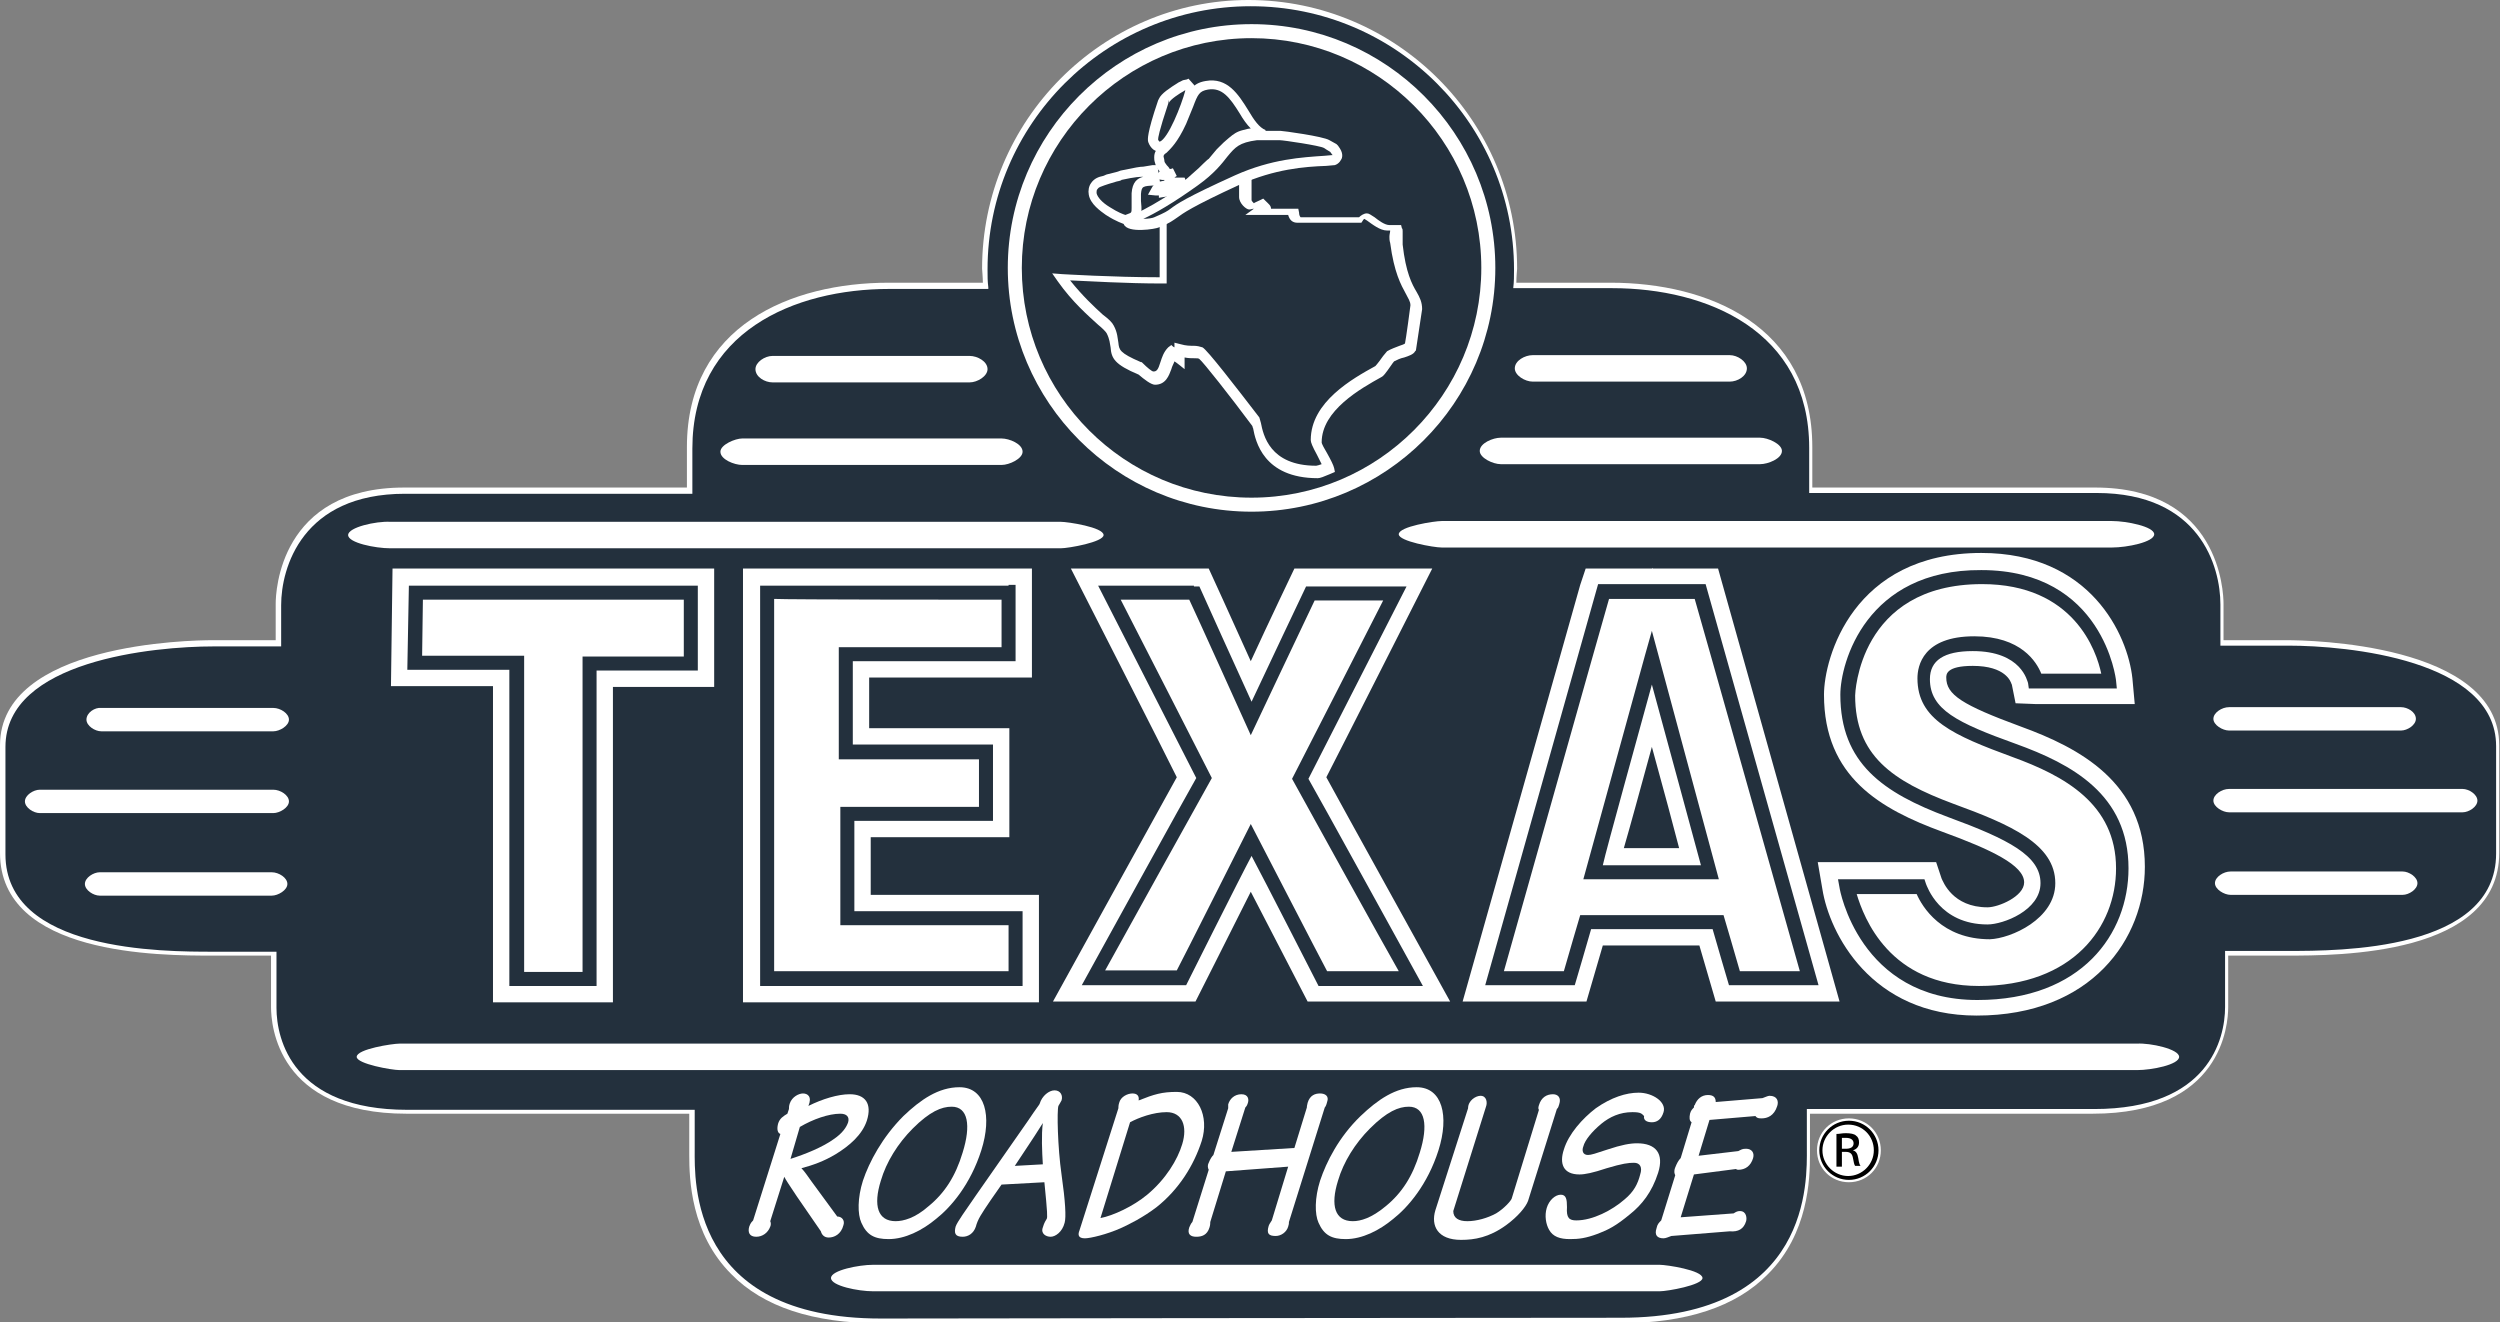 <?xml version="1.0" encoding="UTF-8"?>
<!-- Generator: Adobe Illustrator 25.0.0, SVG Export Plug-In . SVG Version: 6.00 Build 0)  -->
<svg xmlns="http://www.w3.org/2000/svg" xmlns:xlink="http://www.w3.org/1999/xlink" version="1.1" id="Layer_1" x="0px" y="0px" viewBox="0 0 321 169.8" style="enable-background:new 0 0 321 169.8;" xml:space="preserve">
<rect x="0" y="0" width="321" height="169.8" fill="#808080" stroke="none"/>
<style type="text/css">
	.st0{fill:#FFFFFF;}
	.st1{fill:#23303D;}
</style>
<path class="st0" d="M126.1,34.5c0,0,0.1,1.2,0.1,1.8c-1.1,0-12.1,0-12.1,0c-12.5,0-25.9,5.5-25.9,21.1c0,0,0,4.3,0,5.2  c-1.2,0-36.3,0-36.3,0c-16,0-16.5,13.4-16.5,14.9c0,0,0,3.7,0,4.7c-1,0-8.1,0-8.1,0C24.5,82.2,0,82.6,0,95.7v13.8  c0,13.2,20.5,13.2,27.3,13.2c0,0,6.5,0,7.5,0c0,1,0,6.6,0,6.6c0,2.3,0.8,13.7,17.4,13.7c0,0,35.1,0,36.3,0c0,0.9,0,4.8,0,4.8  c0,0.1,0,0.3,0,0.5c0,3.1,0.2,10.1,5.4,15.3c4.1,4.2,10.5,6.3,19,6.3l95.1,0c8.5,0,14.9-2.1,19-6.3c5.2-5.2,5.4-12.2,5.4-15.3  c0-0.2,0-0.8,0-0.8s0-3.6,0-4.5c1.2,0,36.3,0,36.3,0c16.6,0,17.4-11.4,17.4-13.7c0,0,0-5.6,0-6.6c1,0,7.5,0,7.5,0  c6.7,0,27.3,0,27.3-13.2V95.7c0-13.1-24.5-13.5-27.3-13.5c0,0-7,0-8.1,0c0-1,0-4.7,0-4.7c0-1.5-0.5-14.9-16.5-14.9  c0,0-35.1,0-36.3,0c0-1,0-5.2,0-5.2c0-15.6-13.4-21.1-25.9-21.1c0,0-10.9,0-12.1,0c0-0.7,0.1-1.8,0.1-1.8c0-19-15.5-34.5-34.5-34.5  C141.5,0,126.1,15.5,126.1,34.5z M1.2,109.5V95.7c0-11.9,23.4-12.3,26.1-12.3h9.3v-5.9c0-1.4,0.4-13.7,15.3-13.7h37.5v-6.4  c0-14.7,12.7-19.9,24.7-19.9h13.2l0.2-0.7l-0.1-2.3c0-18.3,14.9-33.2,33.2-33.2c18.3,0,33.2,14.9,33.2,33.2l-0.1,3l0.6,0H207  c11.9,0,24.7,5.2,24.7,19.9v6.4h37.5c14.9,0,15.3,12.3,15.3,13.7v5.9h9.3c2.7,0,26.1,0.3,26.1,12.3v13.8c0,11.9-19.6,11.9-26.1,11.9  H285v7.9c0,2.9-1.2,12.5-16.2,12.5h-37.5l0,6.1c0,2.7,0,9.7-5.1,14.9c-3.9,3.9-10,5.9-18.2,5.9l-95.1,0l0,0c-8.1,0-14.2-2-18.2-5.9  c-5.1-5.1-5.1-12.2-5.1-14.9l0-6.1H52.2c-15,0-16.2-9.5-16.2-12.5v-7.9h-8.7C20.8,121.4,1.2,121.4,1.2,109.5z"></path>
<path class="st1" d="M113.1,169.3c-24.6,0-23.9-17.8-23.9-21.7c0-3.9,0-5.1,0-5.1s-22.3,0-36.9,0c-14.7,0-16.8-9-16.8-13.1  c0-4.1,0-7.2,0-7.2s-1.6,0-8.1,0c-6.5,0-26.7,0-26.7-12.5c0-7.6,0-3.9,0-13.8c0-11.1,19.1-12.9,26.7-12.9c7.6,0,8.7,0,8.7,0  s0-2.8,0-5.3c0-4.8,2.7-14.3,15.9-14.3c7.2,0,36.9,0,36.9,0s0-2.3,0-5.8c0-15,13.1-20.5,25.3-20.5c8.5,0,12.7,0,12.7,0l0-0.2  c-0.1-0.8-0.1-1.4-0.1-2.3c0-18.7,15.2-33.8,33.8-33.8c18.7,0,33.8,15.2,33.8,33.8c0,0.8,0,1.6-0.1,2.4c0,0,4.2,0,12.7,0  c12.2,0,25.3,5.5,25.3,20.5c0,3.5,0,5.8,0,5.8s29.7,0,36.9,0c13.3,0,15.9,9.5,15.9,14.3c0,2.5,0,5.3,0,5.3s1.1,0,8.7,0  c7.6,0,26.7,1.8,26.7,12.9c0,9.9,0,6.2,0,13.8c0,12.5-20.1,12.5-26.7,12.5c-6.5,0-8.1,0-8.1,0s0,3.2,0,7.2c0,4.1-2.1,13.1-16.8,13.1  c-14.7,0-36.9,0-36.9,0s0,1.2,0,5.1c0,3.9,0.7,21.7-23.9,21.7S113.1,169.3,113.1,169.3z"></path>
<polygon class="st0" points="53.4,76.1 88.7,76.1 88.7,85.2 75.7,85.2 75.7,125.7 66.4,125.7 66.4,85.1 53.3,85.1 "></polygon>
<path class="st0" d="M88.7,73H50.4l-0.2,15.1c0,0,9.6,0,13.1,0c0,5.2,0,40.6,0,40.6h15.4c0,0,0-35.3,0-40.5c3.6,0,13,0,13,0V73H88.7  z M85.7,79.1c0,1.4,0,1.7,0,3.1c-3.6,0-13,0-13,0s0,35.3,0,40.5c-1.4,0-1.8,0-3.3,0c0-5.2,0-40.6,0-40.6s-9.5,0-13.1,0  c0-1.3,0-1.6,0-3C60.9,79.1,81.1,79.1,85.7,79.1z"></path>
<polygon class="st0" points="98.5,76.1 98.5,125.7 130.4,125.7 130.4,117.9 108.8,117.9 108.8,104.5 126.6,104.5 126.6,96.6   108.6,96.6 108.6,84 129.5,84 129.5,76.1 "></polygon>
<path class="st0" d="M129.5,73H95.4v55.7h38v-13.8c0,0-17.1,0-21.6,0c0-2.6,0-4.8,0-7.4c4.2,0,17.8,0,17.8,0v-14c0,0-13.8,0-18,0  c0-2.4,0-4.1,0-6.5c4.4,0,20.9,0,20.9,0V73H129.5z M126.5,79.1c0,0.9,0,1,0,1.9c-4.4,0-20.9,0-20.9,0v18.6c0,0,13.8,0,18,0  c0,0.9,0,1,0,1.9c-4.2,0-17.8,0-17.8,0V121c0,0,17.1,0,21.6,0c0,0.8,0,0.9,0,1.7c-4.4,0-21.4,0-25.8,0c0-5,0-38.5,0-43.5  C105.9,79.1,122.1,79.1,126.5,79.1z"></path>
<polygon class="st0" points="169.7,125.6 181,125.6 166.8,99.9 179,76.1 168.1,76.1 160.6,92.2 153.3,76.1 142.4,76.1 154.5,99.9   140.4,125.6 151.6,125.6 160.6,107.8 "></polygon>
<path class="st0" d="M153.3,73h-15.8c0,0,12.4,24.3,13.6,26.8c-1.4,2.5-15.9,28.8-15.9,28.8h18.3c0,0,4.5-8.9,7.1-14.1  c2.7,5.2,7.3,14.1,7.3,14.1h18.3c0,0-14.5-26.2-15.9-28.8c1.3-2.5,13.6-26.8,13.6-26.8h-17.7c0,0-3.4,7.1-5.6,11.9  c-2.1-4.7-5.4-11.9-5.4-11.9H153.3z M151.3,79.1c1.3,2.8,9.2,20.3,9.2,20.3s8.3-17.5,9.6-20.2c1.2,0,2,0,4,0  c-3,5.9-10.6,20.9-10.6,20.9s9.1,16.5,12.5,22.6c-2.1,0-3.1,0-4.3,0c-1.4-2.7-11.1-21.4-11.1-21.4s-9.4,18.6-10.7,21.4  c-1.2,0-2.1,0-4.3,0c3.4-6.1,12.5-22.6,12.5-22.6s-7.6-15-10.6-20.9C149.3,79.1,150.1,79.1,151.3,79.1z"></path>
<path class="st0" d="M261.3,87.4h9.5c0,0-1.4-13.4-16.4-13.4c-15,0-17.2,12.5-17.2,15.2c0,8.3,5.2,11.9,13.2,14.8  c8,2.9,12.5,5.2,12.5,9.3c0,4.1-5.2,6.3-7.7,6.3c-7,0-8.8-5.8-8.8-5.8h-9.4c0,0,2.2,13.7,16.8,13.7c12.3,0,18.5-7.5,18.5-16  c0-8.5-6.4-12.4-13.9-15.2c-7.5-2.7-11.6-4.6-11.6-9.2c0-2.8,2.1-4.5,6.4-4.5C260.5,82.5,261.3,87.4,261.3,87.4z"></path>
<path class="st0" d="M234.2,89.2c0,10.6,7.3,14.7,15.2,17.6c6.3,2.3,10.5,4.3,10.5,6.5c0,1.8-3.3,3.2-4.7,3.2  c-4.5,0-5.7-3.3-5.9-3.7l-0.7-2.1l-2.2,0h-13l0.6,3.5c0.9,5.6,6.2,16.2,19.8,16.2c14.8,0,21.6-9.9,21.6-19.1  c0-10.9-8.5-15.3-15.9-18c-7.6-2.8-9.6-4.1-9.6-6.3c0-0.4,0-1.5,3.4-1.5c4.2,0,4.9,2,5,2.4l0-0.1l0.5,2.5l2.5,0.1h12.8l-0.3-3.3  c-0.6-5.6-5.4-16.1-19.4-16.1C237.9,71,234.2,84.5,234.2,89.2z M266,113.4c0-6.3-6.6-9.3-14.5-12.2c-8.4-3.1-11.2-6.1-11.2-12  c0-0.1,0.4-12.2,14.1-12.2c7.8,0,11,4.2,12.4,7.3c-1.7,0-2.3,0-3.5,0c-1.4-2.3-4.4-4.8-10-4.8c-6.9,0-9.4,3.9-9.4,7.6  c0,7.1,6.9,9.6,13.6,12c8.6,3.1,11.9,6.6,11.9,12.3c0,7.9-6.1,13-15.5,13c-7.6,0-11.1-4.3-12.6-7.6c1.6,0,2.2,0,3.3,0  c1.6,2.7,5,5.8,10.7,5.8C259.1,122.6,266,119.5,266,113.4z"></path>
<path class="st0" d="M218.3,76l14,49.6h-9.6l-2.1-7.2l-17,0l-2.1,7.2h-9.6l14-49.6L218.3,76z M212.1,84.4l-7.5,27.5h15L212.1,84.4z"></path>
<path class="st0" d="M202.9,75.1l-15.1,53.5h15.9c0,0,1.5-5.1,2.1-7.2c2.9,0,9.6,0,12.4,0c0.6,2.1,2.1,7.2,2.1,7.2h15.9L220.6,73  l-17,0L202.9,75.1z M208.2,79c2.4,0,5.5,0,7.8,0c1,3.7,10.5,37.3,12.3,43.6c-1.6,0-2.1,0-3.3,0c-0.6-2.1-2.1-7.2-2.1-7.2l-21.5,0  c0,0-1.5,5.1-2.1,7.2c-1.2,0-1.7,0-3.3,0C197.6,116.3,207.1,82.7,208.2,79z"></path>
<path class="st0" d="M209.2,83.6l-8.6,31.4h23l-11.4-42.1L209.2,83.6z M212.1,95.9c1.7,6.2,2.7,9.9,3.5,13c-2.8,0-4.3,0-7.1,0  C209.4,105.8,210.4,102.1,212.1,95.9z"></path>
<path class="st1" d="M149.5,28c0,2.5,0.1,5.6,0,8.1l0,0c-6.2,0-13.1-0.4-13.1-0.4c2.9,4.1,6,6,6.4,6.8c1.3,2.6-0.8,3.1,3.8,5  c0,0,1.3,1.2,1.8,1.2c1.6,0,1.2-2.2,2.4-3.3c0.3,0.2,0.6,0.4,0.9,0.7v-1c1.4,0.4,2.3,0.1,2.7,0.3c0.7,0.3,7.1,8.8,7.1,8.8  c0.3,0.5,0.3,6.4,7.8,6.4c0.3,0,1.3-0.5,1.5-0.5c-0.2-0.7-1.6-3.1-1.6-3.5c0-4.5,5.2-7.4,8-9c0.2-0.1,1.4-1.9,1.5-1.9  c0.9-0.6,2.3-0.7,2.6-1.2l0.7-5.2c0-1.9-1.8-2.1-2.5-8.1c-0.1-1.2,0.1-1.8,0-2.1c-0.4,0-0.6,0-1.1,0c-1.2,0-2.6-1.6-2.9-1.6  c-0.4,0-0.7,0.5-0.7,0.5c-4,0-5,0-7.8,0c-0.5,0-0.7-0.8-0.7-1c-1.9,0.1-2.4,0-4.2,0c0.7-0.6,0.8-0.4,0-1.2c-0.3,0.2-1,0.5-1.3,0.5  c-0.1,0-0.7-0.5-0.7-1v-2.6c0,0-2,0.7-5,2.3c-3.1,1.6-3.5,1.9-4.1,2.3C150,27.7,149.5,28,149.5,28z"></path>
<path class="st0" d="M159.6,22.1c-0.1,0-2,0.8-5.1,2.3c-2.6,1.3-3.3,1.8-3.8,2.2l-0.3,0.2c0,0-1.5,0.8-1.5,0.8l0,0.4l0,2.6  c0,1,0,1.9,0,2.9c0,0.7,0,1.4,0,2.1c-6,0-12.4-0.4-12.5-0.4l-1.3-0.1l0.7,1c1.9,2.7,4,4.5,5.2,5.6c0.5,0.4,1,0.9,1.1,1.1  c0.4,0.8,0.4,1.3,0.5,1.8c0.1,1.4,0.5,2.2,3.6,3.5c0.7,0.6,1.6,1.3,2.1,1.3c1.4,0,1.8-1.2,2.1-2c0.1-0.4,0.3-0.7,0.4-1  c0.2,0.1,1.3,1,1.3,1l0-1.2c0,0,0-0.2,0-0.3c0.5,0.1,0.9,0.1,1.3,0.1c0.3,0,0.5,0,0.6,0.1c0.5,0.4,3.9,4.7,6.8,8.6  c0,0.1,0.1,0.3,0.1,0.3c0.3,1.6,1.3,6.4,8.3,6.4c0.3,0,0.8-0.2,1.5-0.5l0.7-0.3l-0.1-0.5c-0.1-0.4-0.4-1-0.9-1.9  c-0.3-0.5-0.7-1.2-0.7-1.4c0-4.1,5-6.9,7.7-8.4c0.2-0.1,0.4-0.3,1.3-1.6c0,0,0.2-0.3,0.3-0.4c0.4-0.2,0.8-0.4,1.3-0.5  c0.6-0.2,1.2-0.4,1.4-0.8l0.1-0.1l0.8-5.3v0c0-0.9-0.3-1.5-0.7-2.2c-0.6-1-1.4-2.5-1.8-6.1c0-0.2,0-0.4,0-0.6c0-0.3,0-0.5,0-0.7  c0-0.2,0-0.3,0-0.4c0-0.2,0-0.3-0.1-0.4l-0.1-0.4l-0.4,0l-0.7,0l-0.4,0c-0.6,0-1.4-0.6-1.9-1c-0.5-0.3-0.7-0.5-1-0.5  c-0.4,0-0.8,0.3-1,0.5c-0.5,0-7.3,0-7.5,0c-0.1-0.1-0.2-0.3-0.2-0.6l-0.1-0.5l-3.1,0c0,0-0.2,0-0.4,0c0-0.4-0.3-0.6-0.7-1l-0.3-0.3  l-0.4,0.2c-0.4,0.2-0.7,0.3-0.8,0.4c-0.1-0.1-0.3-0.3-0.3-0.4v-3.5L159.6,22.1z M151,27.8l0.3-0.2c0.5-0.4,1.2-0.8,3.7-2.1  c1.9-0.9,3.3-1.6,4.1-1.9c0,0.8,0,1.7,0,1.7c0,0.8,0.9,1.6,1.3,1.6c0.2,0,0.4-0.1,0.6-0.1c-0.4,0.3-1.1,0.8-1.1,0.8l1.8,0l1.5,0  c0,0,1.6,0,2.2,0c0.2,0.7,0.6,1,1.2,1h8.2l0.2-0.3c0-0.1,0.1-0.1,0.2-0.2c0.1,0.1,0.3,0.2,0.3,0.2c0.7,0.5,1.7,1.3,2.6,1.3l0.4,0  c0,0,0,0,0,0c0,0.2-0.1,0.5-0.1,0.8c0,0.2,0,0.5,0.1,0.8c0.5,3.8,1.4,5.4,2,6.5c0.3,0.6,0.6,1,0.6,1.5c0,0.1-0.6,4.5-0.7,4.9  c-0.1,0.1-0.4,0.2-0.7,0.3c-0.5,0.2-1.1,0.4-1.6,0.7l0,0c0,0-0.5,0.6-0.5,0.6c-0.2,0.3-0.8,1.1-1,1.3c-2.9,1.6-8.3,4.6-8.3,9.5  c0,0.3,0.2,0.8,0.8,1.9c0.2,0.4,0.4,0.8,0.6,1.2c-0.3,0.1-0.6,0.2-0.7,0.2c-6,0-6.8-4-7.1-5.5l-0.2-0.7l0,0c-3-3.9-6.7-8.7-7.3-9  c-0.3-0.1-0.7-0.2-1.1-0.2c-0.5,0-1,0-1.7-0.2l-0.8-0.2c0,0,0,0.4,0,0.6c-0.1,0-0.4-0.3-0.4-0.3l-0.4,0.3c-0.6,0.6-0.8,1.3-1,1.9  c-0.3,1-0.5,1.2-0.9,1.2c-0.2,0-0.8-0.5-1.4-1.1l-0.1-0.1l-0.1,0c-2.8-1.2-2.8-1.6-2.9-2.5c-0.1-0.5-0.1-1.3-0.6-2.2  c-0.2-0.4-0.6-0.8-1.4-1.4c-1.1-1-2.6-2.4-4.2-4.4c2.3,0.1,7.3,0.4,11.8,0.4h0.6l0-0.6c0-0.8,0-1.8,0-2.7c0-1,0-1.9,0-2.9  c0,0,0-1.7,0-2.2C150.4,28.2,151,27.8,151,27.8z"></path>
<path class="st1" d="M152.1,10.9l0.4-0.1l0.4,0.4c-0.2,0.8-2.2,7.3-3.9,7.6c-0.3,0.1-0.8-0.5-0.8-0.9c-0.2-0.7,1.3-5,1.3-5  C149.8,12.2,151.9,11.1,152.1,10.9L152.1,10.9z"></path>
<path class="st0" d="M152.4,10.2l-0.5,0.1l-0.2,0.1l-0.4,0.2c-1.1,0.7-2.2,1.4-2.5,2.1l0,0l-0.1,0.2c-1.5,4.4-1.3,5-1.3,5.2  c0.1,0.5,0.7,1.5,1.5,1.3c2.4-0.4,4.4-8,4.4-8.1l0.1-0.3l-0.8-0.9L152.4,10.2z M152,11.7c0,0,0.1-0.1,0.2-0.1  c-0.5,1.9-2.2,6.2-3.3,6.6c-0.1-0.1-0.2-0.2-0.2-0.3c0,0,0,0,0,0c0-0.2,0.1-1,1.3-4.6l0.1-0.5l0,0.4C150.2,12.8,151.6,11.9,152,11.7  z"></path>
<path class="st1" d="M155.6,20.9c-1.9,1.7-3.3,3.1-3.9,3.2c-1.9,0.3-2.1,0.4-2.3,0.4c0,0,0.2-0.1-1-0.2c0.6-1,2.9-0.3,3.7-0.9  c-1,0-2,0.2-2.1-0.4c-0.1-0.5,0-0.4,0.6-0.9c-0.9,0.2-0.6,0.4-1.3,0.2c0.8-0.7-0.2-0.7-0.4-1.7c-0.4-1.9,0.8-0.6,2.8-5  c1.4-3.1,1.2-4.4,3.2-4.8c3.9-0.7,4.8,5.3,7.3,6.1c-0.4,0-0.7,0-1.1,0c-0.6,0.1-0.9,0-1.4,0.2c-0.7,0.2-1,0.5-1.6,0.9  c-0.6,0.5-0.9,0.9-1.5,1.5C156.2,20.2,156.1,20.5,155.6,20.9L155.6,20.9z"></path>
<path class="st0" d="M154.8,10.4c-1.8,0.3-2.2,1.4-2.8,3l-0.9,2.1c-1,2.1-1.8,2.8-2.2,3.3c-0.4,0.4-0.7,0.7-0.7,1.4  c0,0.2,0,0.4,0.1,0.7c0.1,0.5,0.4,0.9,0.6,1.1c0,0,0,0,0,0c0,0-0.8,0.9-0.8,0.9l1.1,0.2c0.1,0,0.2,0,0.3,0c0,0,0,0,0,0.1  c-0.7,0.1-1.3,0.3-1.6,0.9l-0.5,0.9l1,0.1c0.2,0,0.3,0,0.4,0c0,0.1,0,0.3,0,0.3l0.6-0.1l0.7-0.1l1.7-0.3c0.6-0.1,1.4-0.8,2.9-2.2  l1.4-1.2l0.6-0.7l0.4-0.5l0.4-0.4c0.3-0.4,0.6-0.6,1-1c0.6-0.4,0.8-0.6,1.4-0.8c0.4-0.1,0.6-0.1,1-0.2l0.3,0c0,0,0.8,0,0.8,0l0.3,0  l0.2-1.2c-0.8-0.3-1.5-1.3-2.2-2.5C159,12.1,157.6,9.9,154.8,10.4z M149.8,21.2c-0.1-0.2-0.3-0.3-0.3-0.6c0-0.2-0.1-0.4-0.1-0.5  c0-0.2,0.1-0.3,0.4-0.5c0.5-0.5,1.4-1.3,2.5-3.7l0.9-2.2c0.6-1.6,0.8-2,1.9-2.2c1.8-0.3,2.8,1,4.1,3.1c0.4,0.7,0.9,1.4,1.4,1.9  c-0.3,0-0.6,0.1-1,0.2c-0.8,0.2-1.2,0.5-1.8,1c-0.5,0.4-0.8,0.7-1.2,1.1l-0.4,0.4c0,0-0.5,0.6-0.5,0.6s-0.5,0.6-0.5,0.6  c-0.1,0-1.3,1.2-1.3,1.2c-0.6,0.5-1.2,1.1-1.7,1.5c0-0.1-0.1-0.3-0.1-0.3l-0.4,0c-0.3,0-0.7,0-0.9,0c0.1-0.1,0.3-0.2,0.3-0.2l-0.5-1  c0,0-0.2,0.1-0.4,0.1C150.1,21.5,149.9,21.3,149.8,21.2z"></path>
<path class="st1" d="M144,22.5c3.4-0.7,2.5-0.3,4.2-0.7l0.2,1.3c-1.6,0.1-2.3,0.1-2.4,1.7c-0.1,0.9,0.3,2.7-0.3,3l-1,0.5  c0,0-0.8-0.2-2.4-1.2c-1.2-0.8-2.6-2.1-1.7-3.2c0.4-0.6,1.1-0.6,1.8-0.9C142.9,22.7,143.3,22.7,144,22.5L144,22.5z"></path>
<path class="st0" d="M148,21.2l-1.2,0.2c-0.4,0-1,0.1-2.9,0.5l-0.6,0.2l-1.2,0.3l-0.5,0.2c-0.5,0.1-1.1,0.3-1.5,0.9  c-0.3,0.4-0.4,1-0.3,1.5c0.2,1.2,1.5,2.1,2.2,2.6c1.4,0.9,2.2,1.1,2.4,1.2c0,0-0.2-0.2-0.2-0.2l0.3,0.2l0.4,0l1-0.5  c0.8-0.4,0.7-1.5,0.6-2.5l0-0.9c0.1-1,0.2-1,1.8-1.1l0.7,0l-0.1-0.7l-0.3-1.9L148,21.2z M147.6,22.5  C147.6,22.5,147.6,22.5,147.6,22.5C147.6,22.5,147.6,22.5,147.6,22.5C147.6,22.5,147.6,22.5,147.6,22.5z M146.8,22.7  c-0.8,0.2-1.4,0.7-1.5,2.1l0,1.1c0,0.2,0,0.6,0,0.8c0,0.3,0,0.5-0.1,0.6c-0.1,0.1-0.5,0.2-0.7,0.3c-0.3-0.1-0.9-0.3-2-1  c-1-0.6-1.6-1.3-1.7-1.8c0,0,0-0.1,0-0.1c0-0.1,0-0.3,0.1-0.4c0.2-0.3,0.4-0.3,0.9-0.5l0.6-0.2l1-0.3c0,0,0.6-0.1,0.6-0.2  C145.8,22.7,146.4,22.7,146.8,22.7z"></path>
<path class="st1" d="M161.4,17.4l2.9,0c0.5,0,5.4,0.7,6,1.1l0.9,0.5c0.1,0.1,0.6,0.6,0.5,1c-0.1,0.2-0.2,0.4-0.5,0.5  c-2.8,0.2-7.2,0.2-12.4,2.6c-10.5,4.7-6.6,3.9-10.4,5.4c-0.5,0.2-3.4,0.5-3.7-0.1c0,0,3.2-1.1,8.7-5.1  C158.3,19.6,157,17.9,161.4,17.4L161.4,17.4z"></path>
<path class="st0" d="M161.3,16.8c-2.8,0.4-3.5,1.2-4.6,2.6c-0.7,0.9-1.7,2-3.6,3.5c-5.3,4-8.5,5-8.5,5.1l-0.6,0.2l0.3,0.6  c0.5,1.2,4.1,0.6,4.5,0.4c1.5-0.6,1.8-0.9,2.4-1.3c0.7-0.5,1.7-1.3,8-4.2c4.5-2,8.3-2.3,11.1-2.4l1.1-0.1l0,0  c0.6-0.2,0.8-0.7,0.9-0.9c0.2-0.7-0.3-1.3-0.5-1.6l-0.1-0.1l-0.1-0.1l-0.9-0.5c-0.8-0.5-6-1.2-6.3-1.2L161.3,16.8L161.3,16.8z   M153.8,23.8c2.1-1.5,3.1-2.8,3.8-3.7c1-1.2,1.5-1.8,3.8-2.1c0.1,0,2.9,0,2.9,0c0.5,0,5.2,0.7,5.7,1c0,0,0.6,0.4,0.8,0.5  c0,0,0,0,0,0c0.2,0.3,0.3,0.4,0.3,0.4l0.1,0l-1.1,0.1c-2.9,0.2-6.8,0.4-11.5,2.5c-6.4,2.9-7.5,3.7-8.3,4.3c-0.4,0.3-0.7,0.5-2.1,1.1  c-0.2,0.1-0.8,0.2-1.4,0.2C148.3,27.4,150.6,26.1,153.8,23.8z"></path>
<path class="st0" d="M129.4,34.4c0,17.2,14,31.3,31.3,31.3c17.2,0,31.3-14,31.3-31.3c0-17.2-14-31.3-31.3-31.3  C143.4,3.1,129.4,17.2,129.4,34.4z M131.2,34.4c0-16.2,13.2-29.5,29.5-29.5c16.2,0,29.5,13.2,29.5,29.5c0,16.2-13.2,29.5-29.5,29.5  C144.4,63.9,131.2,50.7,131.2,34.4z"></path>
<path class="st0" d="M224.3,47.3c0,1-1.2,1.7-2.2,1.7h-25.3c-1,0-2.3-0.8-2.3-1.7l0,0c0-1,1.3-1.7,2.3-1.7h25.3  C223.1,45.6,224.3,46.4,224.3,47.3L224.3,47.3z"></path>
<path class="st0" d="M228.8,57.9c0,1-1.8,1.7-2.8,1.7h-33.3c-1,0-2.7-0.8-2.7-1.7l0,0c0-1,1.7-1.7,2.7-1.7H226  C227,56.2,228.8,57,228.8,57.9L228.8,57.9z"></path>
<path class="st0" d="M276.6,68.6c0,1-3.5,1.7-5.4,1.7h-86.1c-1,0-5.5-0.8-5.5-1.7h0c0-1,4.6-1.7,5.5-1.7h86.1  C273,66.9,276.6,67.6,276.6,68.6L276.6,68.6z"></path>
<path class="st0" d="M310.2,92.3c0,0.8-1.1,1.5-1.9,1.5h-22.1c-0.8,0-2-0.7-2-1.5l0,0c0-0.8,1.1-1.5,2-1.5h22.1  C309.1,90.8,310.2,91.4,310.2,92.3L310.2,92.3z"></path>
<path class="st0" d="M310.4,113.4c0,0.8-1.1,1.5-1.9,1.5h-22.1c-0.8,0-2-0.7-2-1.5l0,0c0-0.8,1.1-1.5,2-1.5h22.1  C309.3,111.9,310.4,112.6,310.4,113.4L310.4,113.4z"></path>
<path class="st0" d="M318.1,102.8c0,0.8-1.1,1.5-1.9,1.5h-30c-0.8,0-2-0.7-2-1.5l0,0c0-0.8,1.1-1.5,2-1.5h30  C317,101.3,318.1,102,318.1,102.8L318.1,102.8z"></path>
<path class="st0" d="M279.8,135.7c0,1-3.5,1.7-5.4,1.7H51.3c-1,0-5.5-0.8-5.5-1.7h0c0-1,4.6-1.7,5.5-1.7h223.1  C276.1,133.9,279.8,134.7,279.8,135.7L279.8,135.7z"></path>
<path class="st0" d="M97,47.4c0,1,1.2,1.7,2.2,1.7h25.3c1,0,2.3-0.8,2.3-1.7l0,0c0-1-1.3-1.7-2.3-1.7H99.2  C98.2,45.7,97,46.5,97,47.4L97,47.4z"></path>
<path class="st0" d="M92.5,58c0,1,1.8,1.7,2.8,1.7h33.3c1,0,2.7-0.8,2.7-1.7l0,0c0-1-1.7-1.7-2.7-1.7H95.3  C94.4,56.3,92.5,57.1,92.5,58L92.5,58z"></path>
<path class="st0" d="M44.7,68.7c0,1,3.5,1.7,5.4,1.7h86.1c1,0,5.5-0.8,5.5-1.7h0c0-1-4.6-1.7-5.5-1.7H50.1  C48.3,66.9,44.7,67.7,44.7,68.7L44.7,68.7z"></path>
<path class="st0" d="M11.1,92.4c0,0.8,1.1,1.5,1.9,1.5h22.1c0.8,0,2-0.7,2-1.5l0,0c0-0.8-1.1-1.5-2-1.5H13  C12.2,90.8,11.1,91.5,11.1,92.4L11.1,92.4z"></path>
<path class="st0" d="M10.9,113.5c0,0.8,1.1,1.5,1.9,1.5h22.1c0.8,0,2-0.7,2-1.5l0,0c0-0.8-1.1-1.5-2-1.5H12.8  C12,112,10.9,112.7,10.9,113.5L10.9,113.5z"></path>
<path class="st0" d="M3.2,102.9c0,0.8,1.1,1.5,1.9,1.5h30c0.8,0,2-0.7,2-1.5l0,0c0-0.8-1.1-1.5-2-1.5h-30  C4.3,101.4,3.2,102.1,3.2,102.9L3.2,102.9z"></path>
<path class="st1" d="M88.7,75.2H52.5L52.3,86c0,0,11.5,0,13.1,0c0,1.7,0,40.6,0,40.6h11.2c0,0,0-38.7,0-40.5c1.6,0,13,0,13,0V75.2  H88.7z M87.8,77c0,1.3,0,6,0,7.3c-1.6,0-13,0-13,0s0,38.7,0,40.5c-1.3,0-6.2,0-7.5,0c0-1.7,0-40.6,0-40.6s-11.5,0-13.1,0  c0-1.3,0.1-5.9,0.1-7.2C55.9,77,86.1,77,87.8,77z"></path>
<path class="st1" d="M129.5,75.2H97.6v51.4h33.7V117c0,0-19.9,0-21.6,0c0-1.5,0-10.1,0-11.6c1.6,0,17.8,0,17.8,0v-9.8  c0,0-16.4,0-18,0c0-1.4,0-9.3,0-10.7c1.7,0,20.9,0,20.9,0v-9.8H129.5z M128.6,77c0,1.2,0,4.9,0,6.1c-1.7,0-20.9,0-20.9,0v14.4  c0,0,16.4,0,18,0c0,1.2,0,4.9,0,6.1c-1.6,0-17.8,0-17.8,0v15.2c0,0,19.9,0,21.6,0c0,1.2,0,4.7,0,5.9c-1.7,0-28.4,0-30.1,0  c0-1.7,0-46.1,0-47.8C101,77,126.9,77,128.6,77z"></path>
<path class="st1" d="M153.3,75.2h-12.3c0,0,12.2,23.9,12.6,24.7c-0.5,0.8-14.7,26.6-14.7,26.6h13.4c0,0,7-14,8.4-16.6  c1.4,2.6,8.6,16.7,8.6,16.7h13.4c0,0-14.2-25.8-14.7-26.6c0.4-0.8,12.6-24.7,12.6-24.7h-12.9c0,0-5.7,12-7,14.8  c-1.3-2.8-6.7-14.8-6.7-14.8H153.3z M152.7,77c0.5,1,7.9,17.4,7.9,17.4s7.7-16.3,8.2-17.3c0.9,0,6.7,0,8.8,0  c-1.2,2.4-11.7,22.9-11.7,22.9s12.3,22.3,13.7,24.7c-2.2,0-8.3,0-9.2,0c-0.5-0.9-9.8-18.9-9.8-18.9s-9,17.9-9.5,18.8  c-0.9,0-7,0-9.2,0c1.3-2.4,13.7-24.7,13.7-24.7S145.1,79.3,143.9,77C146,77,151.8,77,152.7,77z"></path>
<path class="st1" d="M236.3,89.2c0,8.8,5.5,12.6,13.8,15.7c7.9,2.9,11.9,5,11.9,8.5c0,3.5-4.8,5.3-6.8,5.3c-6.2,0-7.8-5-7.9-5.2  l-0.2-0.6l-0.7,0H236l0.2,1.1c0,0.1,2.5,14.4,17.7,14.4c13.4,0,19.4-8.5,19.4-16.9c0-9.5-7.3-13.4-14.5-16c-7.5-2.7-11-4.4-11-8.3  c0-2.4,1.8-3.6,5.5-3.6c6.3,0,7,3.9,7.1,4.1l0.1,0.7l0.8,0h10.5l-0.1-1c0-0.1-1.6-14.2-17.3-14.2C239.6,73.1,236.3,85.1,236.3,89.2z   M263.9,113.4c0-5-5.7-7.5-13.1-10.2c-7.8-2.9-12.6-6.2-12.6-13.9c0-0.1,0.4-14.3,16.3-14.3c11.8,0,14.7,8.6,15.3,11.5  c-1.6,0-6.7,0-7.7,0c-0.6-1.5-2.6-4.8-8.6-4.8c-6.6,0-7.3,3.8-7.3,5.4c0,5.3,4.6,7.3,12.2,10.1c6.6,2.4,13.3,6,13.3,14.3  c0,7.5-5.5,15.1-17.6,15.1c-11.5,0-14.8-8.8-15.7-11.8c1.6,0,6.7,0,7.7,0c0.7,1.6,3.2,5.8,9.4,5.8  C258.2,120.5,263.9,118,263.9,113.4z"></path>
<path class="st0" d="M106.7,164.1c0,1,3.5,1.7,5.4,1.7h101c1,0,5.5-0.8,5.5-1.7h0c0-1-4.6-1.7-5.5-1.7h-101  C110.3,162.4,106.7,163.1,106.7,164.1L106.7,164.1z"></path>
<path class="st0" d="M102.7,144.7c1.7-1,3.7-1.7,5.2-1.7c0.8,0,1.2,0.4,1,1.1c-0.2,0.6-0.7,1.4-1.9,2.2c-1.4,1-3.6,1.9-5.5,2.5  L102.7,144.7z M96.7,156.7c-0.4,0.4-0.4,0.6-0.5,0.8c-0.2,0.7,0,1.3,0.9,1.3c0.8,0,1.5-0.5,1.8-1.3c0.1-0.2,0.1-0.5,0-0.7l1.8-5.7  c0.2,0.4,0.6,1,1.6,2.5l3.1,4.5c0.1,0.4,0.4,0.8,1,0.8c0.7,0,1.6-0.4,1.9-1.6c0.2-0.6-0.2-1.1-0.8-1.1l-3.3-4.5  c-0.5-0.7-0.9-1.3-1.3-1.7c1.5-0.4,2.9-0.9,4.4-1.8c1.8-1.1,3.4-2.5,4-4.3c0.7-2.2-0.2-3.4-2.2-3.4c-1.5,0-3.5,0.6-5.3,1.5  c0.5-1.2-0.1-1.6-0.7-1.6c-0.5,0-1.4,0.4-1.7,1.3c-0.1,0.3-0.1,0.5-0.1,0.7l-0.2,0.6c-0.5,0.3-1,0.6-1.2,1.3c-0.2,0.8,0,1.2,0.3,1.3  L96.7,156.7z"></path>
<path class="st0" d="M113.1,151.6c0.7-2.4,2.2-4.8,4.1-6.7c2.2-2.2,3.7-2.8,5-2.8c2.1,0,2.5,2.4,1.4,5.9c-0.9,3-2.3,5.2-4.4,6.9  c-1.7,1.5-3.2,1.9-4.2,1.9C112.7,156.8,112.1,154.8,113.1,151.6z M110.8,151.6c-0.7,2.2-0.7,4.3-0.2,5.4c0.7,1.6,1.7,2.1,3.5,2.1  c2.1,0,4.3-1.1,6.1-2.6c1.9-1.5,4.4-4.4,5.8-8.8c1.4-4.4,0.5-8.1-2.8-8.1c-2.7,0-5,1.6-7.2,3.7C113.3,146,111.6,149.2,110.8,151.6z"></path>
<path class="st0" d="M130.3,149.7c0.9-1.4,2.1-3.1,3.6-5.5h0c-0.2,1.5-0.1,3.7,0,5.3L130.3,149.7z M134.1,151.8  c0.4,4,0.4,4.5,0.3,4.7c-0.1,0.2-0.3,0.4-0.5,1.1c-0.3,0.8,0.4,1.2,1,1.2c0.6,0,1.5-0.6,1.8-1.8c0.2-0.7,0.1-2.7-0.4-6.2  c-0.5-3.5-0.6-8.2-0.4-8.8c0.1-0.2,0.2-0.3,0.4-0.7c0.2-0.6-0.1-1.3-0.9-1.3c-0.7,0-1.6,0.7-1.9,1.7c0,0.1-0.3,0.4-1.5,2.2l-6.7,9.6  c-1.3,1.9-2.4,3.4-2.6,4c-0.2,0.8-0.1,1.3,0.9,1.3c0.7,0,1.4-0.4,1.7-1.3c0.1-0.4,0.3-0.9,0.6-1.4c0.2-0.3,0.3-0.6,2.7-4  L134.1,151.8z"></path>
<path class="st0" d="M145.1,144.1c1.1-0.6,3-1.3,4.7-1.3c2,0,2.7,1.8,2,4.1c-0.6,2-2.1,4.5-4.5,6.5c-1.8,1.5-4.4,2.7-6,3  L145.1,144.1z M138.6,158c-0.2,0.5-0.2,1,0.7,1c0.7,0,2.8-0.5,4.6-1.3c1.1-0.5,2.9-1.4,4.6-2.7c2.9-2.3,4.8-5.4,5.8-8.5  c1-3.2-0.5-6.3-3.2-6.3c-1.9,0-2.9,0.3-4.9,1.1c0.1-0.6-0.2-0.9-0.8-0.9c-0.6,0-1.5,0.4-1.7,1.2c-0.1,0.3-0.1,0.6-0.1,0.7L138.6,158  z"></path>
<path class="st0" d="M157.4,150.4l-2,6.5c0,0.1,0,0.4-0.1,0.7c-0.3,1-1,1.2-1.7,1.2c-0.7,0-1.2-0.3-0.9-1.2c0.1-0.2,0.2-0.5,0.4-0.7  l2.1-6.7c-0.1-0.2-0.2-0.5,0-0.9c0.2-0.5,0.4-0.8,0.6-1l1.9-6c0-0.2,0-0.4,0-0.5c0.2-0.7,0.8-1.3,1.7-1.3c0.9,0,1,0.7,0.8,1.2  c-0.1,0.3-0.2,0.4-0.3,0.5l-1.8,5.7l8.1-0.5l1.6-5.2c0-0.1,0-0.2,0.1-0.6c0.3-1,1-1.2,1.6-1.2s1.2,0.3,0.9,1.1  c-0.1,0.4-0.2,0.6-0.3,0.7l-4.6,14.7c0,0.2,0,0.3-0.1,0.6c-0.2,0.7-0.9,1.2-1.6,1.2c-0.9,0-1.2-0.3-0.9-1.3c0.1-0.3,0.3-0.5,0.4-0.7  l2.1-6.9L157.4,150.4z"></path>
<path class="st0" d="M171.8,151.6c0.7-2.4,2.2-4.8,4.1-6.7c2.2-2.2,3.7-2.8,5-2.8c2.1,0,2.5,2.4,1.4,5.9c-0.9,3-2.3,5.2-4.4,6.9  c-1.8,1.5-3.2,1.9-4.2,1.9C171.4,156.8,170.8,154.8,171.8,151.6z M169.5,151.6c-0.7,2.2-0.7,4.3-0.2,5.4c0.7,1.6,1.7,2.1,3.5,2.1  c2.1,0,4.3-1.1,6.1-2.6c1.9-1.5,4.4-4.4,5.8-8.8c1.4-4.4,0.5-8.1-2.8-8.1c-2.7,0-5,1.6-7.2,3.7C171.9,146,170.3,149.2,169.5,151.6z"></path>
<path class="st0" d="M188.5,142.3c0-1,1-1.6,1.6-1.6c0.8,0,0.9,0.9,0.7,1.4l-4.2,13.4c0,0.9,0.7,1.3,1.8,1.3c1.2,0,2.6-0.4,3.7-1  c1-0.6,1.9-1.6,2-1.9l3.5-11.4c-0.1-0.1-0.1-0.3,0-0.6c0.3-1,1-1.4,1.8-1.4c0.6,0,1.1,0.4,0.8,1.3c-0.1,0.3-0.1,0.4-0.3,0.6  l-3.7,11.8c-0.3,0.8-1.3,2-2.8,3.1c-2.2,1.6-4.1,1.9-5.8,1.9c-3,0-3.9-1.8-3.3-3.8L188.5,142.3z"></path>
<path class="st0" d="M209.3,155.9c-1.8,1.5-2.8,2-4.1,2.5c-1.6,0.6-2.5,0.7-3.6,0.7c-1.3,0-2.2-0.3-2.7-1.2  c-0.4-0.7-0.6-1.8-0.3-2.8c0.3-1,1.1-1.7,1.8-1.7c0.7,0,0.8,0.6,0.8,1.6c-0.1,1.4,0.3,1.7,1.2,1.7c2.1,0,4.6-1.3,6.2-2.7  c1.2-1,1.7-2,2-3.2c0.3-0.9,0-1.5-0.8-1.5c-0.7,0-1.5,0.1-3.5,0.7c-1.8,0.6-2.8,0.8-3.5,0.8c-2.1,0-2.6-1.4-2-3.2  c0.6-2,2.4-4,4.1-5.3c2-1.4,3.9-2,5.5-2c1.8,0,3.6,1.2,3.2,2.5c-0.3,1-0.9,1.3-1.5,1.3c-0.7,0-1.1-0.3-1-0.8  c-0.3-0.3-0.4-0.5-1.5-0.5c-1.6,0-2.9,0.6-4,1.5c-1.2,1-2.1,2.1-2.3,2.9c-0.2,0.5-0.1,1.1,0.6,1.1c0.4,0,1-0.2,2.5-0.7  c1.8-0.6,2.9-0.8,3.8-0.8c2.4,0,3.5,1.3,2.7,3.8C212.1,153.1,210.8,154.7,209.3,155.9z"></path>
<path class="st0" d="M222.6,155.8c0.3-0.2,0.5-0.3,0.8-0.3c0.9,0,0.9,1,0.8,1.3c-0.3,1-1,1.4-2.1,1.3l-7.5,0.6  c-0.3,0.1-0.7,0.3-1,0.3c-0.8,0-1.2-0.4-0.9-1.3c0.1-0.5,0.3-0.7,0.6-1l1.8-5.8c-0.1-0.2-0.2-0.5,0-1c0.2-0.5,0.4-0.9,0.7-1.2  l1.4-4.6c-0.3-0.2-0.3-0.6-0.2-1.1c0.1-0.4,0.3-0.6,0.5-0.8c0-0.1,0-0.3,0.1-0.3c0.3-0.8,0.9-1.3,1.7-1.3c0.7,0,1,0.3,1,0.9l6-0.5  c0.3-0.1,0.7-0.3,0.9-0.3c1,0,1.2,0.7,1,1.3c-0.4,1.3-1.3,1.6-2,1.6c-0.3,0-0.6,0-0.8-0.3l-5.9,0.5l-1.4,4.6l5.1-0.6  c0.4-0.2,0.5-0.3,1-0.3c0.7,0,1.1,0.5,0.9,1.2c-0.3,1-1,1.5-1.9,1.5c-0.2,0-0.3-0.1-0.3-0.1l-5.4,0.7l-1.7,5.5L222.6,155.8z"></path>
<path class="st1" d="M205,75.7l-14.3,50.8h11.5c0,0,1.8-6.1,2.1-7.2c1.2,0,14.4,0,15.6,0c0.3,1.1,2.1,7.2,2.1,7.2h11.5l-14.5-51.5  l-13.8,0L205,75.7z M206.6,76.9c1.2,0,9.9,0,11,0c0.4,1.3,12.9,45.7,13.5,47.8c-1.7,0-6.7,0-7.7,0c-0.3-1.1-2.1-7.2-2.1-7.2l-18.4,0  c0,0-1.8,6.1-2.1,7.2c-1,0-6.1,0-7.7,0C193.7,122.6,206.2,78.2,206.6,76.9z"></path>
<path class="st1" d="M211.2,84.2l-7.9,28.7h17.4L212.1,81L211.2,84.2z M212.1,87.9c1.3,4.8,5.8,21.3,6.3,23.2c-1.8,0-10.8,0-12.6,0  C206.2,109.2,210.8,92.7,212.1,87.9z"></path>
<g>
	<circle cx="237.4" cy="147.7" r="3.9"></circle>
	<path class="st0" d="M233.3,147.7c0,2.3,1.8,4.1,4.1,4.1c2.3,0,4.1-1.8,4.1-4.1c0-2.3-1.8-4.1-4.1-4.1   C235.1,143.6,233.3,145.4,233.3,147.7z M233.6,147.7c0-2.1,1.7-3.8,3.8-3.8c2.1,0,3.8,1.7,3.8,3.8c0,2.1-1.7,3.8-3.8,3.8   C235.3,151.5,233.6,149.8,233.6,147.7z"></path>
	<path class="st0" d="M240.6,147.7c0,1.8-1.5,3.3-3.3,3.3c-1.8,0-3.3-1.5-3.3-3.3c0-1.8,1.5-3.3,3.3-3.3   C239.2,144.4,240.6,145.9,240.6,147.7z"></path>
	<g>
		<path d="M236.5,149.8h-0.7v-4.2c0.4,0,0.7-0.1,1.2-0.1c0.6,0,1.1,0.1,1.3,0.3c0.3,0.2,0.4,0.5,0.4,0.9c0,0.6-0.4,0.9-0.8,1v0    c0.4,0.1,0.6,0.4,0.7,1c0.1,0.7,0.2,0.9,0.3,1h-0.7c-0.1-0.1-0.2-0.5-0.3-1.1c-0.1-0.5-0.4-0.7-0.9-0.7h-0.5V149.8z M236.5,147.5    h0.5c0.6,0,1-0.2,1-0.7c0-0.4-0.3-0.7-1-0.7c-0.2,0-0.4,0-0.5,0V147.5z"></path>
	</g>
</g>
</svg>
